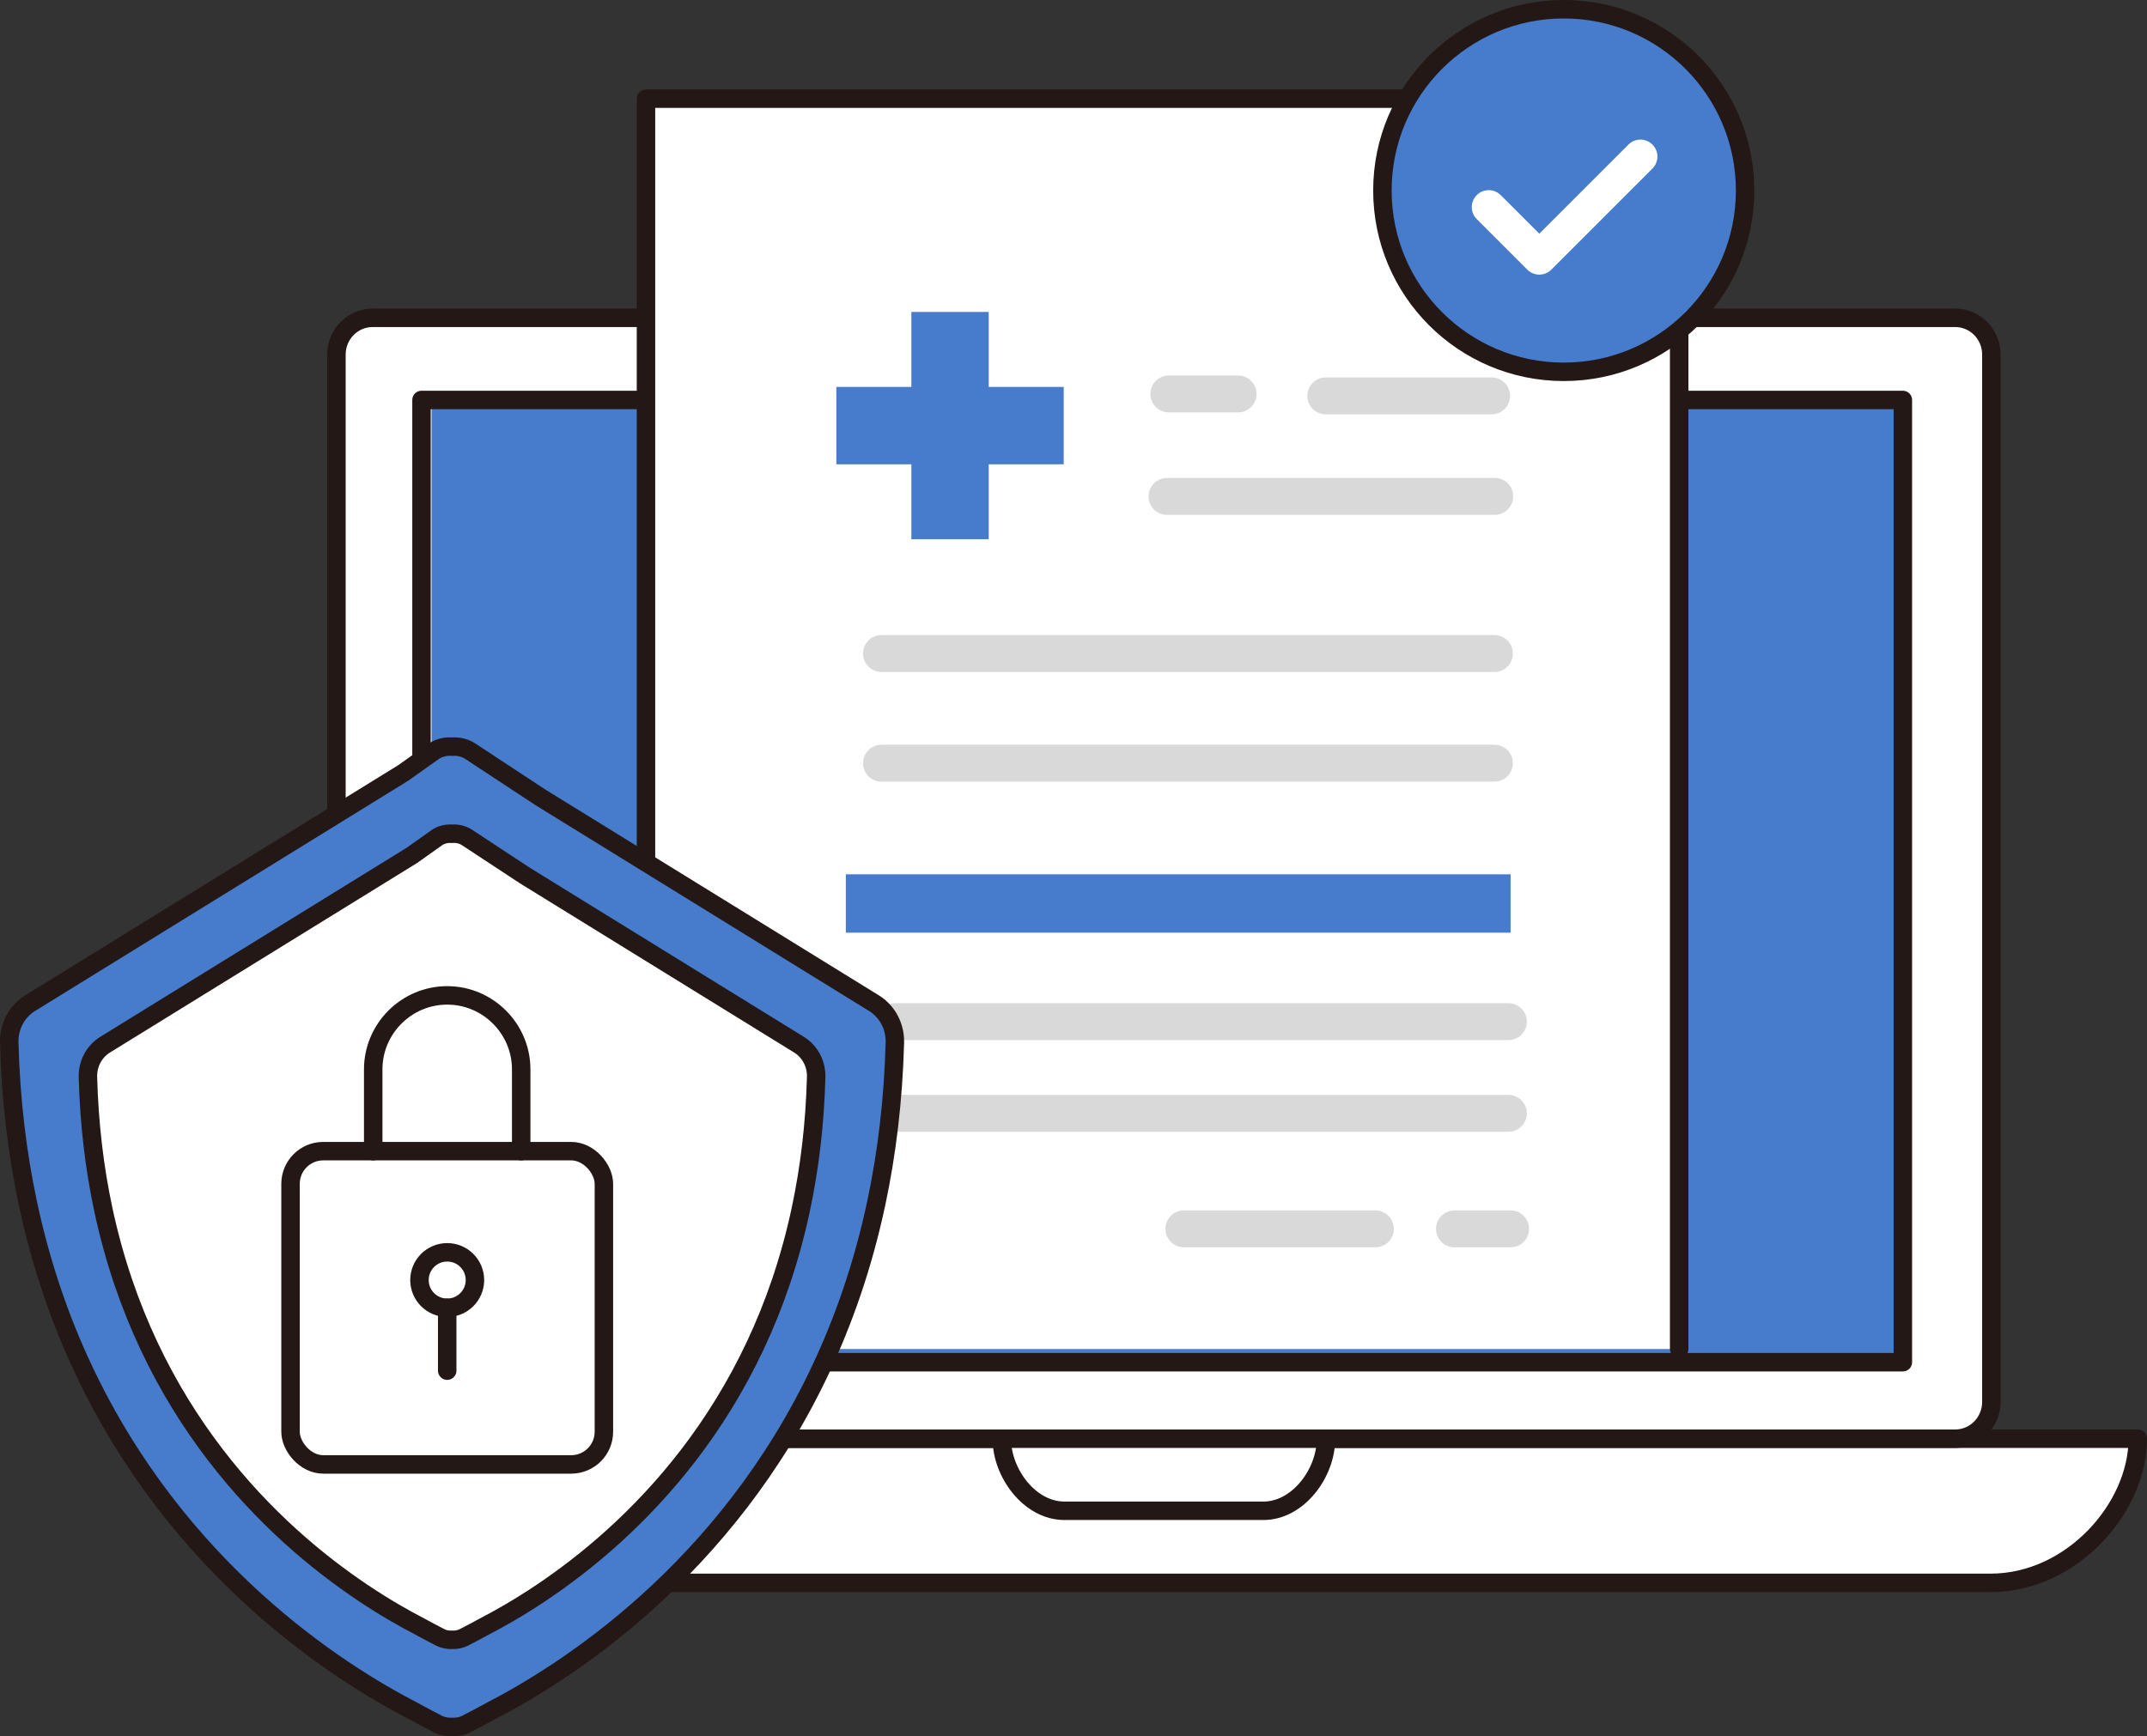 <?xml version="1.0" encoding="UTF-8"?><svg id="_レイヤー_2" xmlns="http://www.w3.org/2000/svg" width="232.591" height="188.137" viewBox="0 0 232.591 188.137"><rect x="0" y="0" width="232.591" height="188.137" fill="#333333" stroke="none"/>
<defs><style>.cls-1{stroke:#d9d9d9;stroke-miterlimit:10;stroke-width:4px;}.cls-1,.cls-2,.cls-3,.cls-4{stroke-linecap:round;}.cls-1,.cls-3{fill:none;}.cls-5,.cls-2{fill:#477ccc;}.cls-2,.cls-3,.cls-4{stroke:#231815;stroke-linejoin:round;stroke-width:2px;}.cls-6,.cls-4{fill:#fff;}</style></defs><g id="_オブジェクト"><path class="cls-6" d="M211.489,156.769c2.165,0,3.921-1.784,3.921-3.985V39.288c0-2.2-1.755-3.984-3.921-3.984H40.045c-2.165,0-3.92,1.784-3.92,3.984v113.496c0,2.2,1.755,3.985,3.92,3.985h-19.781c0,7.484,7.141,15.621,15.949,15.621h179.107c8.808,0,15.949-8.136,15.949-15.621h-19.78Z"/><rect class="cls-5" x="46.753" y="42.664" width="159.228" height="105.016"/><path class="cls-3" d="M206.142,43.341v104.272H45.663V43.341h160.479ZM211.811,34.44H40.367c-2.165,0-3.92,1.784-3.92,3.984v113.496c0,2.2,1.755,3.985,3.92,3.985h171.443c2.165,0,3.921-1.784,3.921-3.985V38.423c0-2.2-1.755-3.984-3.921-3.984h0Z"/><path class="cls-3" d="M143.649,155.904c0,3.742-3.034,7.81-6.776,7.81h-21.568c-3.742,0-6.776-4.068-6.776-7.81H20.587c0,7.484,7.141,15.621,15.949,15.621h179.107c8.808,0,15.949-8.137,15.949-15.621h-87.943Z"/><polyline class="cls-4" points="69.981 146.183 69.981 10.691 181.91 10.691 181.91 146.183"/><path class="cls-5" d="M115.236,50.312c-8.21 0-16.421 0-24.632,0,0-2.794,0-5.587,0-8.382,8.212,0,16.421,0,24.632,0,0,2.795 0,5.588,0,8.382Z"/><path class="cls-5" d="M107.111,33.805c-0,8.211-0,16.422,0,24.633-2.794 0-5.588 0-8.382,0,0-8.211 0-16.421,0-24.633,2.793,0,5.589,0,8.382,0Z"/><path class="cls-2" d="M189.053,20.646c-0,10.85-8.795,19.646-19.646,19.646-10.85,0-19.645-8.796-19.646-19.646 0-10.85,8.795-19.646,19.646-19.646,10.851.001,19.646,8.796,19.646,19.646Z"/><path class="cls-6" d="M179.014,15.666c-.718-.718-1.881-.718-2.599,0-3.219,3.219-6.438,6.438-9.657,9.657-1.393-1.393-2.786-2.786-4.179-4.179-.718-.717-1.881-.717-2.599,0-.718.717-.718,1.881,0,2.599,1.826,1.826,3.652,3.652,5.478,5.478 0.0.001 0,0,0,0,.718.717,1.881.718,2.598,0,3.652-3.652,7.305-7.304,10.957-10.957.718-.717.718-1.881,0-2.599Z"/><line class="cls-1" x1="95.494" y1="70.819" x2="161.894" y2="70.819"/><line class="cls-1" x1="95.494" y1="82.701" x2="161.894" y2="82.701"/><line class="cls-1" x1="97.006" y1="110.709" x2="163.407" y2="110.709"/><line class="cls-1" x1="97.006" y1="120.645" x2="163.407" y2="120.645"/><line class="cls-1" x1="126.624" y1="42.689" x2="134.126" y2="42.689"/><line class="cls-1" x1="143.626" y1="42.897" x2="161.594" y2="42.897"/><line class="cls-1" x1="126.427" y1="53.792" x2="161.93" y2="53.792"/><line class="cls-1" x1="128.256" y1="133.164" x2="148.997" y2="133.164"/><line class="cls-1" x1="157.566" y1="133.164" x2="163.647" y2="133.164"/><path class="cls-2" d="M94.677,108.706l-36.122-22.296-7.658-5.038c-.587-.363-1.262-.512-1.925-.459-.663-.053-1.338.095-1.925.459l-3.365,2.388L3.267,108.706c-1.455.898-2.311,2.533-2.265,4.268.166,6.274.88,12.069,2.018,17.415.722,3.392,1.616,6.603,2.649,9.641.994,2.924,2.118,5.687,3.344,8.296,10.246,21.817,27.586,32.865,35.731,37.07.87.476,1.753.948,2.66,1.412.49.251,1.031.349,1.569.326.538.023,1.078-.075,1.569-.326.892-.456,1.76-.92,2.615-1.388,8.126-4.188,25.511-15.236,35.776-37.093,1.225-2.609,2.349-5.372,3.344-8.296,1.033-3.038,1.926-6.249,2.649-9.641,1.138-5.346,1.852-11.141,2.018-17.415.046-1.735-.809-3.37-2.265-4.268Z"/><path class="cls-4" d="M86.555,113.204l-29.703-18.334-6.297-4.143c-.483-.299-1.038-.421-1.583-.377-.545-.043-1.101.078-1.583.377l-2.767,1.964-33.234,20.513c-1.197.739-1.9,2.083-1.862,3.51.137,5.159.724,9.925,1.66,14.321.594,2.789,1.329,5.43,2.178,7.928.818,2.404,1.742,4.677,2.749,6.822,8.425,17.941,22.684,27.025,29.382,30.483.715.391,1.441.779,2.187,1.161.403.206.848.287,1.29.268.442.019.887-.062,1.29-.268.733-.375,1.447-.757,2.15-1.142,6.682-3.444,20.978-12.529,29.419-30.502,1.008-2.146,1.932-4.418,2.749-6.822.85-2.498,1.584-5.138,2.178-7.928.936-4.396,1.523-9.162,1.66-14.321.038-1.427-.666-2.771-1.862-3.51Z"/><rect class="cls-4" x="31.474" y="124.743" width="33.948" height="33.948" rx="3.542" ry="3.542"/><path class="cls-3" d="M40.431,124.743v-8.863c0-4.409,3.607-8.016,8.016-8.016s8.016,3.607,8.016,8.016v8.863"/><circle class="cls-3" cx="48.447" cy="138.711" r="3.005"/><line class="cls-3" x1="48.447" y1="141.717" x2="48.447" y2="148.53"/><rect class="cls-5" x="91.631" y="94.743" width="72.016" height="6.326"/></g></svg>